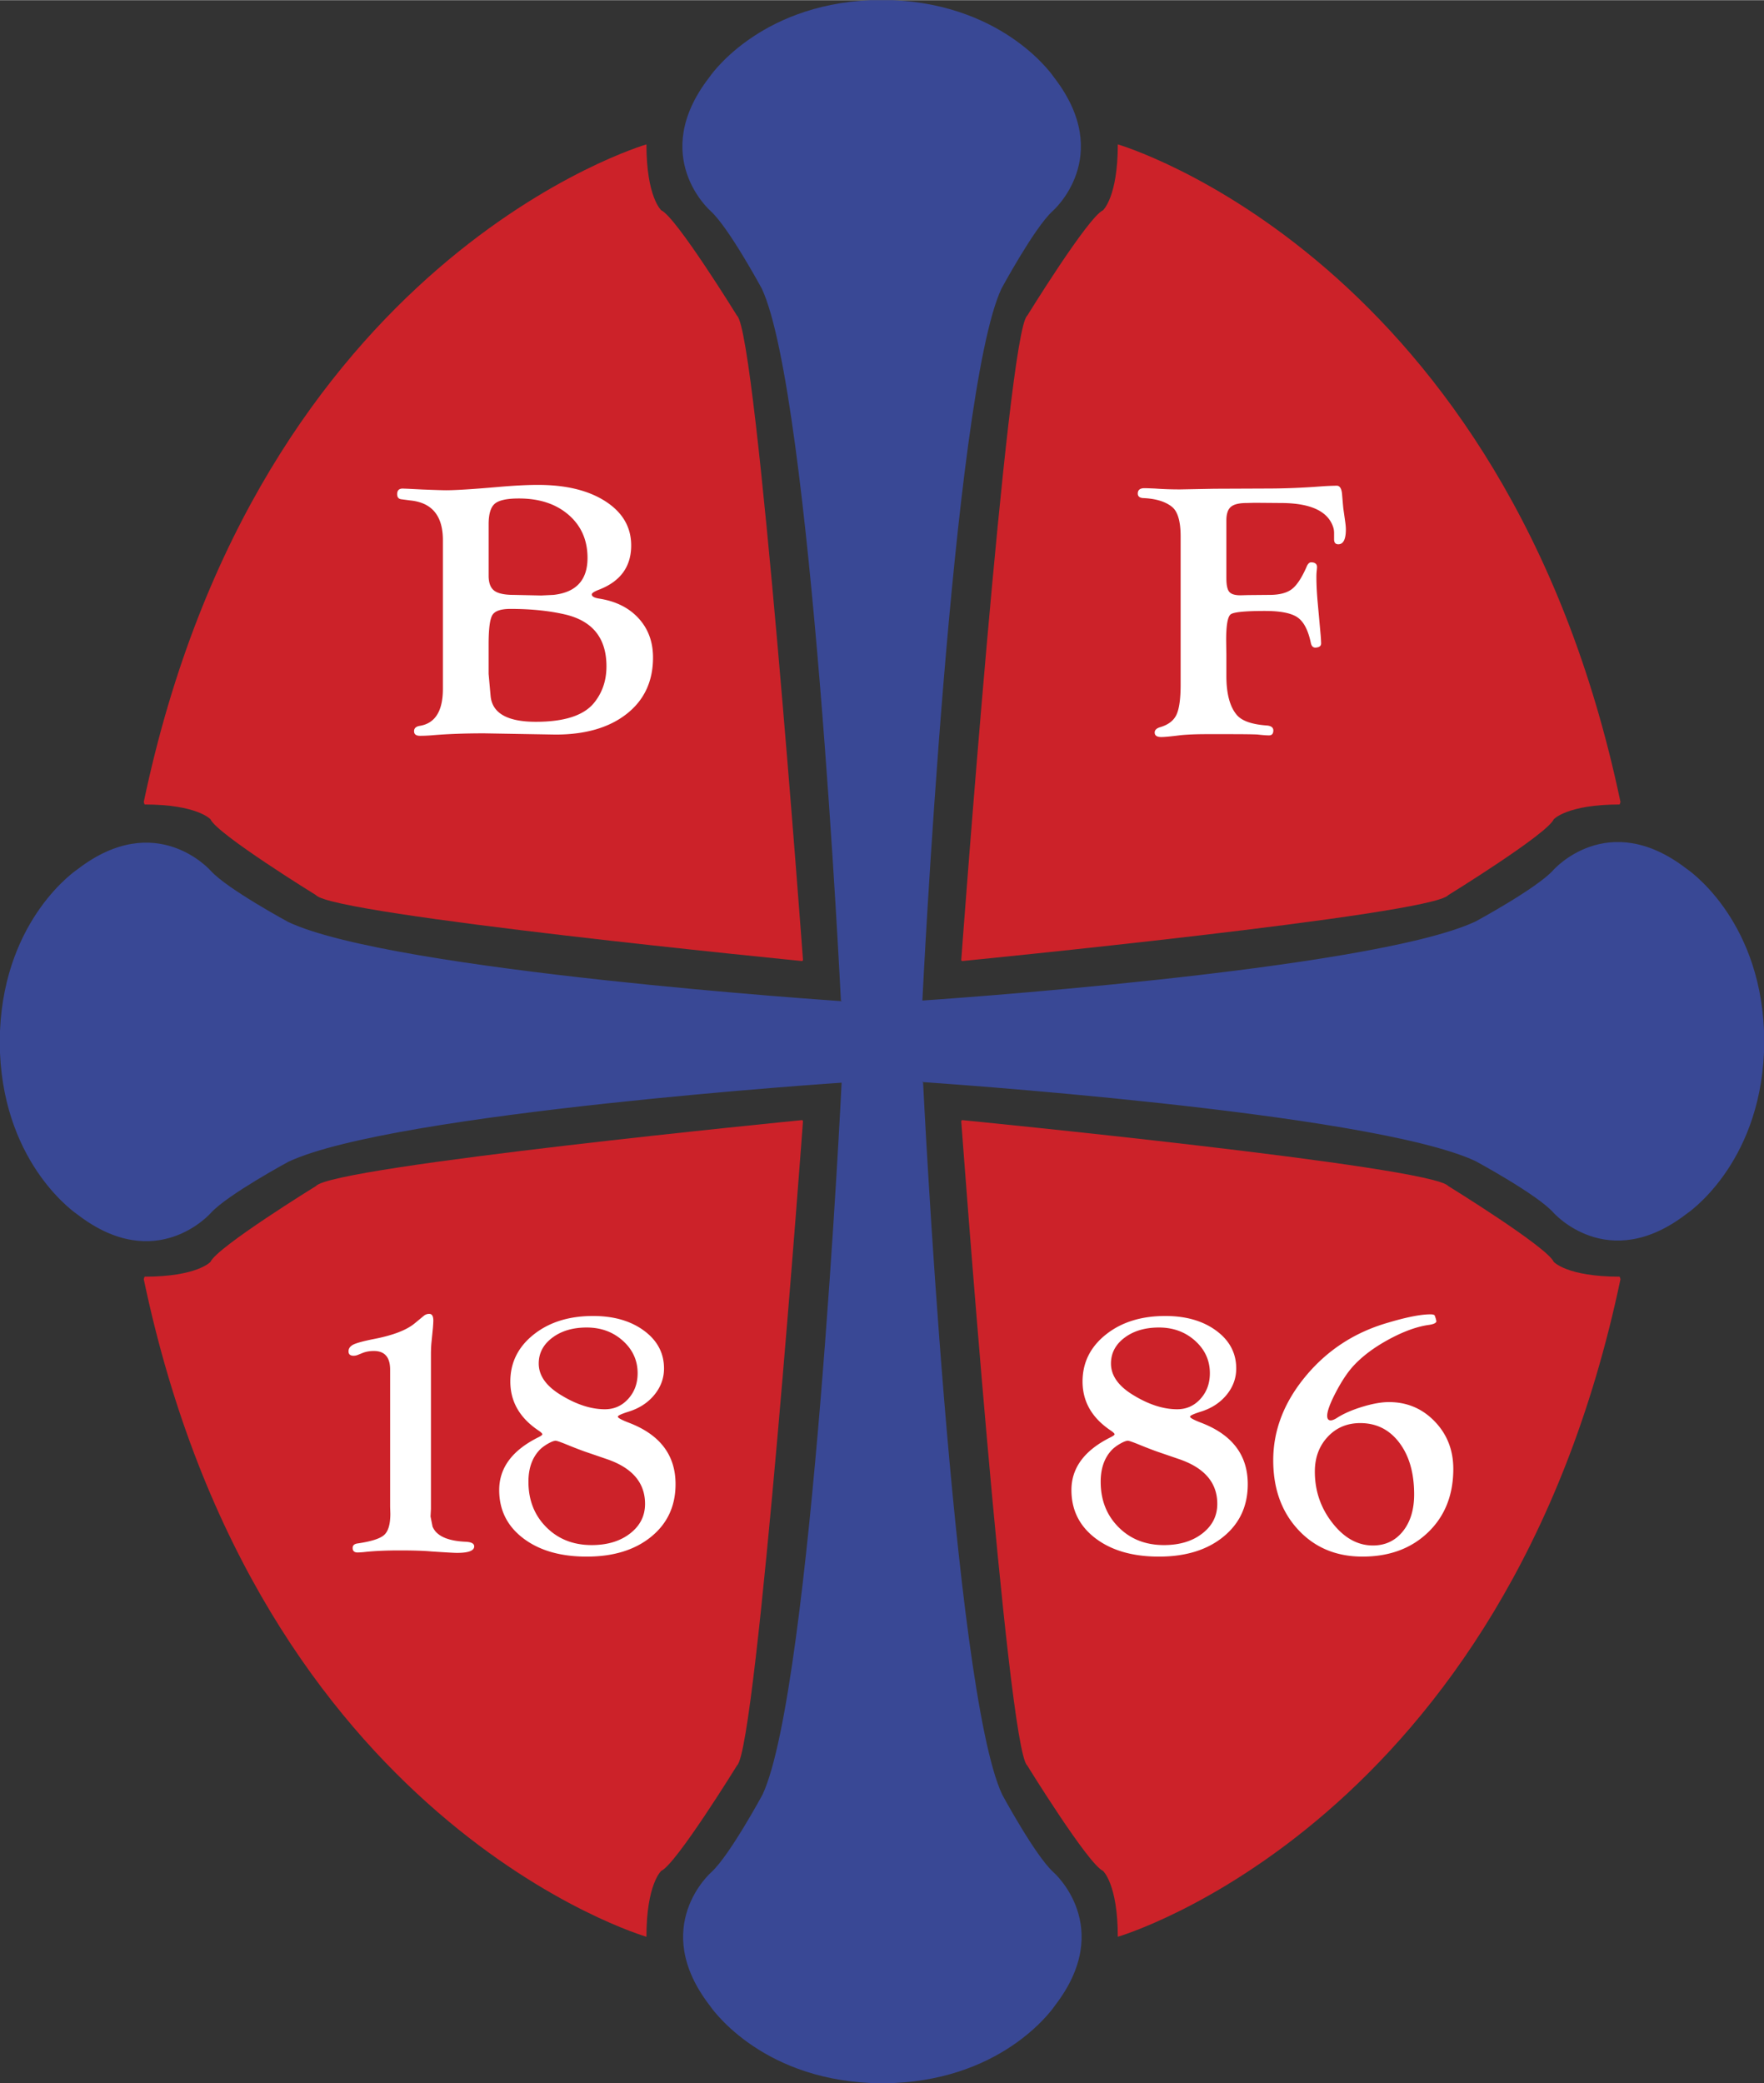 <svg xmlns="http://www.w3.org/2000/svg" width="2117" height="2500" viewBox="0 0 179.804 212.298"><rect x="0" y="0" width="179.804" height="212.298" fill="#333333" stroke="none"/><path d="M85.787 110.327s-3.024 61.821-8.063 72.573c0 0-3.36 6.216-5.208 7.896 0 0-6.383 5.544-.168 13.607 0 0 4.872 7.392 16.463 7.896h2.255c11.591-.504 16.463-7.896 16.463-7.896 6.216-8.063-.168-13.607-.168-13.607-1.848-1.68-5.208-7.896-5.208-7.896-5.04-10.751-8.063-72.573-8.063-72.573l-.13-.058s45.694 3.024 56.445 8.063c0 0 6.216 3.36 7.896 5.208 0 0 5.544 6.383 13.607.168 0 0 7.392-4.872 7.896-16.463v-2.255c-.504-11.592-7.896-16.463-7.896-16.463-8.063-6.216-13.607.168-13.607.168-1.68 1.848-7.896 5.208-7.896 5.208-10.751 5.04-56.445 8.063-56.445 8.063l.057.005s3.024-61.821 8.063-72.573c0 0 3.36-6.215 5.208-7.896 0 0 6.383-5.543.168-13.607 0 0-4.872-7.392-16.463-7.896h-2.255C77.146.504 72.274 7.896 72.274 7.896c-6.215 8.064.168 13.607.168 13.607 1.848 1.68 5.208 7.896 5.208 7.896 5.04 10.751 8.063 72.573 8.063 72.573l.13.058s-45.694-3.024-56.445-8.063c0 0-6.215-3.36-7.896-5.208 0 0-5.544-6.384-13.607-.168 0 0-7.392 4.872-7.896 16.463v2.255c.504 11.591 7.896 16.463 7.896 16.463 8.063 6.216 13.607-.168 13.607-.168 1.68-1.848 7.896-5.208 7.896-5.208 10.751-5.04 56.445-8.063 56.445-8.063l-.056-.006z" fill="#394895"/><path d="M97.977 114.234s4.704 64.005 6.72 65.685c0 0 6.216 10.079 7.728 10.751 0 0 1.512 1.344 1.512 6.719" fill="none"/><path d="M96.633 197.39s6.048-65.349 8.063-67.028c0 0 6.216-10.08 7.728-10.751 0 0 1.512-1.344 1.512-6.72" fill="none"/><path d="M98.062 114.15s47.877 4.704 49.558 6.72c0 0 10.079 6.216 10.751 7.728 0 0 1.344 1.512 6.72 1.512l.084.252c-11.647 55.549-51.237 67.028-51.237 67.028 0-5.375-1.512-6.719-1.512-6.719-1.512-.672-7.728-10.751-7.728-10.751-2.016-1.68-6.72-65.685-6.72-65.685M98.062 97.939s47.877-4.704 49.558-6.719c0 0 10.079-6.216 10.751-7.728 0 0 1.344-1.512 6.72-1.512l.084-.252c-11.647-55.549-51.237-67.029-51.237-67.029 0 5.376-1.512 6.72-1.512 6.72-1.512.672-7.728 10.751-7.728 10.751-2.016 1.68-6.72 65.685-6.72 65.685M81.766 97.939s-47.878-4.704-49.558-6.719c0 0-10.08-6.216-10.751-7.728 0 0-1.344-1.512-6.72-1.512l-.084-.252C26.301 26.179 65.89 14.699 65.89 14.699c0 5.376 1.512 6.72 1.512 6.72 1.512.672 7.728 10.751 7.728 10.751 2.016 1.68 6.72 65.685 6.72 65.685M81.766 114.15s-47.878 4.704-49.558 6.72c0 0-10.08 6.216-10.751 7.728 0 0-1.344 1.512-6.72 1.512l-.084.252C26.301 185.911 65.89 197.39 65.89 197.39c0-5.375 1.512-6.719 1.512-6.719 1.512-.672 7.728-10.751 7.728-10.751 2.016-1.68 6.72-65.685 6.72-65.685" fill="#cc2229"/><path d="M50.434 51.324c.419-.356 1.237-.534 2.455-.534 2.095 0 3.785.557 5.07 1.671 1.284 1.114 1.927 2.578 1.927 4.39 0 2.256-1.156 3.511-3.468 3.766l-1.257.061-2.799-.061c-.946 0-1.609-.145-1.988-.433-.378-.289-.567-.795-.567-1.521v-5.236c-.001-1.047.208-1.748.627-2.103zm-5.29 18.87c0 2.278-.799 3.538-2.396 3.779-.362.072-.543.25-.543.536 0 .314.202.472.606.472.404 0 .836-.02 1.295-.059 1.483-.128 3.236-.193 5.26-.193l3.155.054 4.107.072c3.047 0 5.465-.704 7.252-2.11 1.788-1.407 2.682-3.322 2.682-5.746 0-1.588-.488-2.917-1.464-3.988-.976-1.07-2.305-1.74-3.987-2.01-.539-.081-.801-.229-.788-.444.013-.135.271-.297.771-.485 2.162-.851 3.242-2.348 3.242-4.494 0-1.862-.867-3.356-2.601-4.483-1.734-1.126-4.037-1.69-6.909-1.69-1.093 0-2.435.07-4.027.21-2.576.225-4.35.336-5.321.336-.35 0-1.153-.025-2.408-.075l-1.516-.076-.506-.019c-.378 0-.566.189-.566.567 0 .322.147.497.442.525l.924.121c2.197.229 3.296 1.575 3.296 4.041v15.159zm5.046-7.525c.256-.416.871-.624 1.843-.624 2.065 0 3.916.188 5.55.563 2.822.658 4.233 2.421 4.233 5.291 0 1.462-.432 2.716-1.296 3.762-1.054 1.261-3.019 1.891-5.895 1.891-2.917 0-4.456-.878-4.618-2.635l-.142-1.569-.061-.685v-3.038c.002-1.554.13-2.54.386-2.956zM125.004 58.918c0 .688.098 1.15.293 1.386.195.236.576.354 1.142.354l.769-.021 2.204-.02c.998 0 1.752-.196 2.265-.587s1.018-1.16 1.517-2.307c.121-.283.269-.424.444-.424.404 0 .605.161.605.484 0 .081-.014.242-.041.484a6.2 6.2 0 0 0-.021.565c0 .713.042 1.54.124 2.481l.315 3.469c.027.376.041.638.041.787 0 .256-.185.397-.555.423-.261.014-.425-.147-.494-.485-.27-1.293-.721-2.158-1.354-2.596-.633-.438-1.737-.657-3.314-.657-2.021 0-3.187.114-3.497.343-.31.228-.465 1.107-.465 2.637l.021 1.469v2.154c0 1.826.352 3.154 1.055 3.986.513.617 1.542.979 3.083 1.086.433.042.649.21.649.504 0 .336-.149.504-.446.504-.271 0-.663-.03-1.177-.09-.487-.024-1.468-.036-2.942-.036h-2.253c-1.015 0-1.888.035-2.618.105-.988.126-1.65.189-1.988.189-.447 0-.67-.154-.67-.462 0-.252.189-.434.569-.546.814-.241 1.364-.661 1.648-1.26.285-.598.428-1.629.428-3.095V54.66c0-1.546-.297-2.554-.89-3.024-.674-.538-1.658-.834-2.952-.888-.351-.028-.526-.182-.526-.462 0-.364.23-.546.689-.546.148 0 .5.013 1.054.036.81.061 1.667.09 2.573.09l3.486-.067 5.329-.022c1.824 0 3.688-.074 5.593-.222a26.851 26.851 0 0 1 1.56-.067c.324 0 .507.32.547.961.066.777.106 1.227.12 1.35l.199 1.411c.039.286.06.531.06.735 0 1.01-.258 1.514-.773 1.514-.285 0-.427-.168-.427-.505v-.627c0-.242-.034-.458-.102-.647-.554-1.618-2.337-2.427-5.348-2.427l-2.633-.021-.83.021c-.771 0-1.307.132-1.611.395-.304.263-.456.725-.456 1.386v5.884zM43.926 138.078v15.705l-.041.766.203 1.028c.391.954 1.524 1.472 3.398 1.552.566.029.85.186.85.47 0 .442-.587.664-1.762.664-.256 0-1.12-.049-2.591-.147-.769-.069-1.835-.105-3.198-.105-1.35 0-2.511.049-3.482.147a9.018 9.018 0 0 1-.851.063c-.337 0-.506-.153-.506-.462 0-.266.174-.42.523-.462 1.381-.202 2.279-.49 2.695-.867s.624-1.096.624-2.157l-.021-.706v-13.969c0-1.276-.552-1.915-1.656-1.915-.431 0-.815.068-1.152.203l-.504.202a1.196 1.196 0 0 1-.404.081c-.351 0-.525-.148-.525-.445 0-.302.168-.536.507-.701.338-.165 1.027-.351 2.07-.558 1.947-.376 3.333-.908 4.159-1.593l.954-.787a.84.84 0 0 1 .548-.182c.27 0 .405.229.405.686 0 .134-.014.376-.041.726l-.162 1.633c-.027.337-.04.714-.04 1.13zM63.489 136.642c1.002.902 1.504 2.005 1.504 3.31 0 1.035-.32 1.907-.959 2.613-.64.706-1.431 1.059-2.374 1.059-1.441 0-2.969-.504-4.585-1.513-1.441-.901-2.162-1.95-2.162-3.148 0-1.062.461-1.939 1.384-2.633.922-.693 2.09-1.039 3.504-1.039 1.456-.001 2.685.45 3.688 1.351zm-9.094-.634c-1.585 1.263-2.378 2.86-2.378 4.791 0 2.039.953 3.7 2.858 4.982.282.189.416.324.403.405-.014.068-.142.162-.383.284-2.675 1.324-4.012 3.119-4.012 5.387 0 2.039.818 3.68 2.457 4.922 1.638 1.242 3.791 1.863 6.46 1.863 2.723 0 4.913-.674 6.571-2.024 1.658-1.349 2.487-3.137 2.487-5.364 0-2.956-1.583-5.041-4.748-6.255-.771-.296-1.149-.505-1.136-.627.013-.108.359-.27 1.039-.486 1.114-.337 2.004-.908 2.67-1.713.665-.804.999-1.706.999-2.706 0-1.567-.679-2.851-2.034-3.851-1.356-1-3.086-1.5-5.191-1.5-2.457-.002-4.477.629-6.062 1.892zm3.105 11.106c1.051.43 1.82.726 2.305.888l2.062.707c2.588.888 3.882 2.408 3.882 4.56 0 1.225-.509 2.23-1.526 3.017-1.018.787-2.321 1.18-3.911 1.18-1.874 0-3.417-.608-4.629-1.826-1.213-1.217-1.819-2.761-1.819-4.631 0-1.318.356-2.374 1.07-3.168.215-.241.509-.47.879-.686s.649-.323.838-.323c.121.013.405.107.849.282zM121.816 136.642c1.003.902 1.505 2.005 1.505 3.31 0 1.035-.32 1.907-.959 2.613-.64.706-1.431 1.059-2.374 1.059-1.441 0-2.97-.504-4.585-1.513-1.441-.901-2.162-1.95-2.162-3.148 0-1.062.46-1.939 1.383-2.633.922-.693 2.091-1.039 3.505-1.039 1.455-.001 2.684.45 3.687 1.351zm-9.094-.634c-1.585 1.263-2.378 2.86-2.378 4.791 0 2.039.953 3.7 2.858 4.982.282.189.416.324.403.405-.014.068-.142.162-.383.284-2.674 1.324-4.012 3.119-4.012 5.387 0 2.039.818 3.68 2.456 4.922s3.791 1.863 6.46 1.863c2.723 0 4.913-.674 6.571-2.024 1.658-1.349 2.487-3.137 2.487-5.364 0-2.956-1.583-5.041-4.748-6.255-.77-.296-1.149-.505-1.136-.627.013-.108.359-.27 1.04-.486 1.113-.337 2.003-.908 2.669-1.713.666-.804.999-1.706.999-2.706 0-1.567-.678-2.851-2.034-3.851-1.355-1-3.086-1.5-5.191-1.5-2.455-.002-4.476.629-6.061 1.892zm3.106 11.106c1.051.43 1.82.726 2.305.888l2.062.707c2.588.888 3.882 2.408 3.882 4.56 0 1.225-.509 2.23-1.526 3.017-1.017.787-2.321 1.18-3.911 1.18-1.874 0-3.417-.608-4.629-1.826-1.213-1.217-1.819-2.761-1.819-4.631 0-1.318.356-2.374 1.07-3.168.215-.241.509-.47.879-.686s.649-.323.838-.323c.12.013.404.107.849.282zM142.632 147.032c1.007 1.332 1.511 3.088 1.511 5.268 0 1.561-.386 2.818-1.156 3.774-.771.955-1.785 1.433-3.042 1.433-1.556 0-2.932-.763-4.128-2.291-1.197-1.527-1.795-3.272-1.795-5.237 0-1.426.436-2.607 1.308-3.542s1.978-1.403 3.316-1.403c1.65-.001 2.979.665 3.986 1.998zm-1.284-12.195c-3.336.985-6.098 2.8-8.286 5.445-2.188 2.645-3.282 5.493-3.282 8.542 0 2.888.847 5.247 2.542 7.075 1.694 1.828 3.879 2.742 6.554 2.742 2.741 0 4.969-.824 6.685-2.473 1.715-1.648 2.573-3.804 2.573-6.466 0-1.919-.633-3.533-1.899-4.844-1.266-1.311-2.819-1.966-4.66-1.966-.758 0-1.659.159-2.701.476-1.043.318-1.902.692-2.579 1.123-.244.162-.454.25-.629.263-.257.014-.386-.141-.386-.464 0-.469.288-1.257.863-2.363.576-1.105 1.154-1.987 1.737-2.644.907-1.005 2.106-1.917 3.595-2.734 1.49-.817 2.844-1.321 4.063-1.509.555-.069.846-.195.874-.378l-.061-.273-.101-.294c-.028-.098-.176-.147-.446-.147-1-.002-2.485.295-4.456.889z" fill="#fff"/></svg>